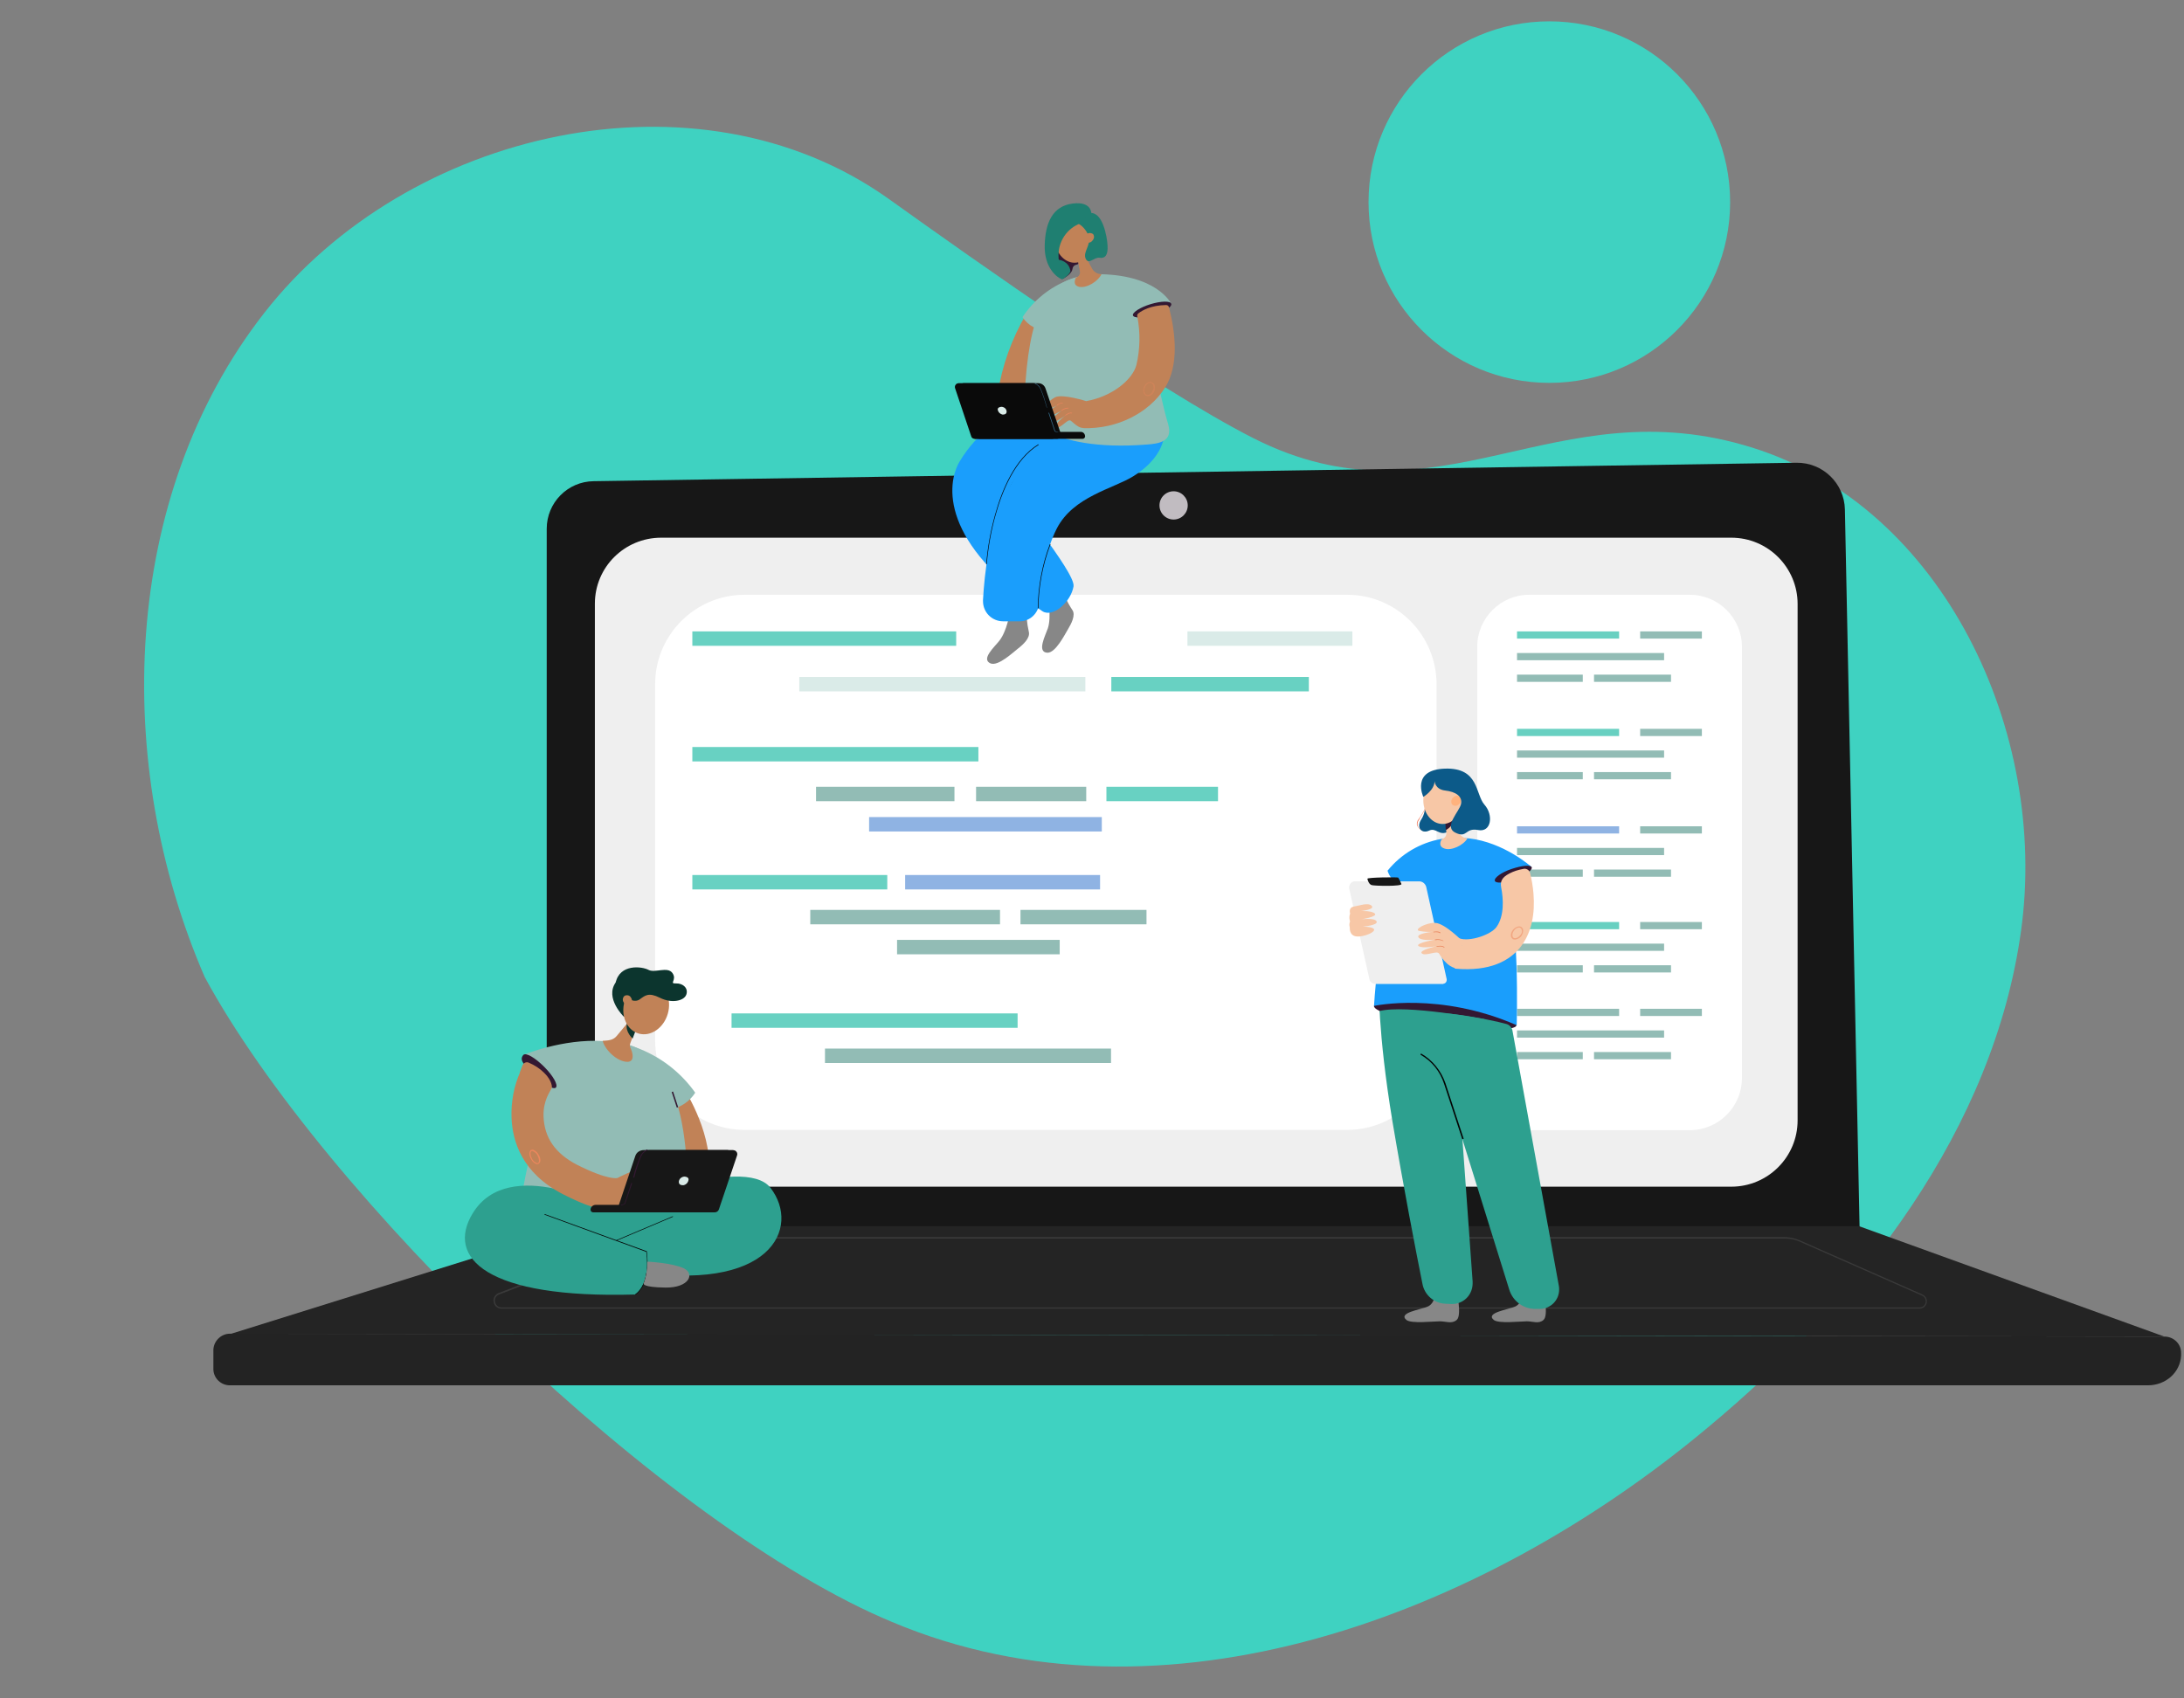 <?xml version="1.0" encoding="utf-8"?>
<!-- Generator: Adobe Illustrator 25.2.3, SVG Export Plug-In . SVG Version: 6.00 Build 0)  -->
<svg version="1.1" id="Capa_1" xmlns="http://www.w3.org/2000/svg" xmlns:xlink="http://www.w3.org/1999/xlink" x="0px" y="0px"
	 viewBox="0 0 757.4 589.1" style="enable-background:new 0 0 757.4 589.1;" xml:space="preserve">
<rect x="0" y="0" width="757.4" height="589.1" fill="#808080" stroke="none"/>
<style type="text/css">
	.st0{fill:#3FD2C1;}
	.st1{fill:#171717;}
	.st2{fill:#EFEFEF;}
	.st3{fill:#242424;}
	.st4{fill:#232323;}
	.st5{fill:#C1BCC1;}
	.st6{fill:#FFFFFF;}
	.st7{fill:#68D1C2;}
	.st8{fill:#8FB3E3;}
	.st9{fill:#92BCB5;}
	.st10{fill:#68D0C1;}
	.st11{fill:#DAEBE8;}
	.st12{fill:#878787;}
	.st13{fill:#1A9EFC;}
	.st14{fill:#C18257;}
	.st15{fill:#331832;}
	.st16{opacity:0.3;}
	.st17{fill:#EC865C;}
	.st18{fill:#E9845C;}
	.st19{fill:#0A0A0A;}
	.st20{fill:#366F90;}
	.st21{fill:#020202;}
	.st22{fill:#1F7F71;}
	.st23{fill:#3A3A3A;}
	.st24{fill:#2DA08F;}
	.st25{fill:#0C352E;}
	.st26{fill:#EF8062;}
	.st27{fill:#0C5A89;}
	.st28{fill:#F7C7A6;}
	.st29{fill:#FFB27D;}
	.st30{opacity:0.5;}
</style>
<path class="st0" d="M71,338.9c-32.1-74-29.1-166.6,20.6-230.3S241.8,22,307.8,68.7c30.9,22.1,92.8,66,126.9,83.3
	c64.5,32.6,104.3-18.3,173.1,3.3c66.2,20.8,102.6,98.6,93.1,167.5c-9.5,68.7-55.2,127.9-108.6,172.3
	c-78.2,65.5-188.9,107.1-282.9,67.5C230.3,529.7,111.9,414.4,71,338.9"/>
<circle class="st0" cx="537.3" cy="70.1" r="62.7"/>
<path class="st1" d="M628.5,462.6l-422.6-4.9c-9-0.1-16.3-7.5-16.3-16.5V183.4c0-9,7.2-16.4,16.3-16.5l417.1-6.4
	c9.1-0.1,16.6,7.1,16.8,16.2l5.5,269.1c0.2,9.1-7,16.7-16.2,16.8H628.5z"/>
<path class="st2" d="M229.3,186.5h371.1c12.7,0,23,10.3,23,23v179.1c0,12.7-10.3,23-23,23H229.3c-12.7,0-23-10.3-23-23V209.4
	C206.3,196.7,216.6,186.5,229.3,186.5z"/>
<polygon class="st3" points="199.6,425.3 79.9,462.7 750.6,463.6 644.7,425.3 "/>
<path class="st4" d="M74,468.2v6.8c0.1,3.1,2.7,5.6,5.9,5.5c0,0,0,0,0,0h665c6.2,0,11.2-4.5,11.5-10.3v-0.8c0.1-3.1-2.4-5.7-5.6-5.8
	c0,0,0,0,0,0h-0.3l-670.8-1C76.7,462.6,74.1,465.1,74,468.2z"/>
<circle class="st5" cx="407" cy="175.3" r="4.9"/>
<path class="st6" d="M258.2,206.3h209c17.1,0,31,13.9,31,31.1v123.5c0,17.1-13.9,31-31,31h-209c-17.1,0-31-13.9-31-31V237.3
	C227.2,220.2,241.1,206.3,258.2,206.3z"/>
<path class="st6" d="M530.3,206.3H586c10,0,18.1,8.1,18.1,18.1v149.5c0,10-8.1,18.1-18.1,18.1h-55.6c-10,0-18.1-8.1-18.1-18.1V224.3
	C512.3,214.4,520.4,206.3,530.3,206.3z"/>
<rect x="240.1" y="219" class="st7" width="91.5" height="5"/>
<rect x="240.1" y="259.1" class="st7" width="99.2" height="5"/>
<rect x="240.1" y="303.5" class="st7" width="67.6" height="5"/>
<rect x="313.9" y="303.5" class="st8" width="67.6" height="5"/>
<rect x="253.7" y="351.5" class="st7" width="99.2" height="5"/>
<rect x="286.1" y="363.7" class="st9" width="99.2" height="5"/>
<rect x="281" y="315.6" class="st9" width="65.8" height="5"/>
<rect x="353.9" y="315.6" class="st9" width="43.7" height="5"/>
<rect x="311.1" y="326" class="st9" width="56.4" height="5"/>
<rect x="283" y="272.9" class="st9" width="48" height="5"/>
<rect x="301.4" y="283.4" class="st8" width="80.7" height="5"/>
<rect x="338.5" y="272.9" class="st9" width="38.2" height="5"/>
<rect x="526.1" y="219" class="st10" width="35.4" height="2.5"/>
<rect x="526.1" y="234" class="st9" width="22.8" height="2.5"/>
<rect x="552.8" y="234" class="st9" width="26.7" height="2.5"/>
<rect x="568.8" y="219" class="st9" width="21.4" height="2.5"/>
<rect x="526.1" y="226.5" class="st9" width="51" height="2.5"/>
<rect x="526.1" y="252.8" class="st10" width="35.4" height="2.5"/>
<rect x="568.8" y="252.8" class="st9" width="21.4" height="2.5"/>
<rect x="383.7" y="272.9" class="st7" width="38.7" height="5"/>
<rect x="277.2" y="234.8" class="st11" width="99.2" height="5"/>
<rect x="385.4" y="234.8" class="st7" width="68.5" height="5"/>
<rect x="411.8" y="219" class="st11" width="57.2" height="5"/>
<path class="st12" d="M350.2,212.5c0,0-1,6.4-3.6,9.7c-1.7,2.2-6.5,6.4-3.1,7.9c2.7,1.1,7.9-3.9,9.6-5.2s4.2-3.6,3.7-5.7
	c-0.7-3.1-1-6.3-0.8-9.5L350.2,212.5z"/>
<path class="st12" d="M363.4,207.5c0,0,1.3,6.4,0,10.4c-0.9,2.6-3.9,8.3-0.2,8.5c2.9,0.1,6.1-6.4,7.2-8.2s2.7-4.9,1.5-6.6
	c-1.8-2.7-3.1-5.6-4-8.7L363.4,207.5z"/>
<path class="st13" d="M361.5,212c-35.2-23.5-33.5-44.1-28.6-52.1c5.7-9.4,14.6-16.7,28.4-20c3.3-0.8,6.7-1.4,10.1-1.7
	c3.8-0.4,7.3,2.4,7.7,6.2c0,0,0,0,0,0c0,0.3,0,0.7,0,1l-0.3,12l0,0c-5.9-0.1-23.7,1.7-28.4,11.2c-1,2,22.7,29.8,21.9,34.8
	C371.3,209,365,214.3,361.5,212z"/>
<path class="st13" d="M347.9,215.5c-3.9,0-7-3.1-7-7c0-0.1,0-0.3,0-0.4c0.5-9,2.2-24.3,7.4-35.8c3.2-6.9,8-13,14-17.7
	c5.2-4.2,10.9-7.7,17-10.4c10.8-5,18.6-4.3,18.6-4.3l5.9,8.7c-0.1,0,1.7,8.8-10.8,16.6c-6.9,4.3-20.8,7-26.5,18.1
	c-4.1,8-5.6,18.5-6.1,25.9c-0.3,3.5-3.2,6.3-6.7,6.3L347.9,215.5z"/>
<path class="st14" d="M355.9,108.9c-5,8.5-8.4,17.9-9.9,27.7c-1.7,11,18.2-1.8,18.2-1.8l0.9-22.9L355.9,108.9z"/>
<path class="st9" d="M392.2,102.6c0,0-5.5-9.5-18.3-6.6S356,112,355.1,143.3c0,0,7.6,13.6,42.5,10.9c3.9-0.3,9.4-0.8,7.5-7.1
	C401.6,135.5,398.2,112.3,392.2,102.6z"/>
<path class="st9" d="M406.2,105.4l-13.1,2.5c0,0-22.9,6.8-29.4,6.8c-3.6,0.1-7.1-1.6-9.1-4.7c3.9-5.9,9.5-10.4,16-12.9
	c1.1-0.4,2.1-0.7,3.2-1c1.9-0.6,3.8-0.9,5.7-1C401.3,94.8,406.2,105.4,406.2,105.4z"/>
<path class="st15" d="M406.2,105.4c0.3,1-2.5,2.8-6.1,3.9s-6.9,1.1-7.2,0.1s2.5-2.8,6.1-3.9S406,104.3,406.2,105.4z"/>
<path class="st14" d="M404,134.5c-5.6,8.8-16.7,14.4-28.4,14l1.2-9.4c9-1.6,16-7.5,17.3-12.5c1.3-5.5,1.4-11.3,0.3-16.9
	c-0.1-0.4,0.1-0.9,0.5-1.1c1.2-0.9,4.1-2.7,9.5-2.8c0.5,0,0.9,0.3,1,0.8C407.6,115.1,409,126.7,404,134.5z"/>
<g class="st16">
	<path class="st17" d="M398.1,137.4c-0.2,0-0.4,0-0.6-0.1c-1-0.4-1.3-1.8-0.8-3.1c0.3-0.7,0.8-1.3,1.5-1.6c0.4-0.2,0.9-0.2,1.3,0
		c1,0.4,1.3,1.8,0.8,3.1l0,0c-0.3,0.7-0.8,1.3-1.5,1.6C398.5,137.3,398.3,137.4,398.1,137.4z M398.9,132.8c-0.2,0-0.4,0-0.5,0.1
		c-0.6,0.3-1.1,0.8-1.3,1.4c-0.5,1.1-0.2,2.3,0.5,2.6c0.3,0.1,0.6,0.1,0.9,0c0.6-0.3,1.1-0.8,1.3-1.4l0,0c0.5-1.1,0.2-2.3-0.5-2.6
		C399.2,132.8,399.1,132.8,398.9,132.8z"/>
</g>
<path class="st14" d="M376.9,139.2c0,0-8.4-2.7-11-1.4s-5.1,4.9-3.3,4.4c1.4-0.4,2.7-0.9,4-1.6c0,0-4.5,2.8-3.4,3.5s5-1.7,5-1.7
	s-5.1,3.7-3.8,4.1s5.1-2.4,5.1-2.4s-4.6,3.6-3.1,4.1s3.8-3,4.9-2.3s3.9,4.3,6.5,1.5L376.9,139.2z"/>
<path class="st18" d="M366.6,140.7l-0.1-0.2c0,0,1.2-1,2.1-0.8l-0.1,0.2C367.7,139.7,366.6,140.7,366.6,140.7z"/>
<path class="st18" d="M368.2,142.5l-0.1-0.2c0.7-0.6,1.6-0.9,2.5-0.9v0.2C369.7,141.7,368.8,142,368.2,142.5z"/>
<path class="st18" d="M369.5,144.2l-0.1-0.2c0,0,1.4-1.2,2.4-0.8l-0.1,0.2C370.8,143.1,369.5,144.2,369.5,144.2z"/>
<path class="st19" d="M366.6,152.2h-26.9c-0.6,0-1.1-0.4-1.2-0.9l-5.6-16.7c-0.2-0.7,0.1-1.4,0.8-1.6c0,0,0,0,0,0
	c0.1,0,0.3-0.1,0.4-0.1H360c1.2,0,2.2,0.7,2.6,1.9l5.3,15.7c0.2,0.7-0.1,1.4-0.8,1.6c0,0,0,0,0,0
	C366.9,152.2,366.7,152.2,366.6,152.2z"/>
<path class="st19" d="M364.9,152.2H338c-0.6,0-1.1-0.4-1.2-0.9l-5.6-16.7c-0.2-0.7,0.2-1.4,0.8-1.6c0.1,0,0.3-0.1,0.4-0.1h25.9
	c1.2,0,2.2,0.7,2.6,1.9l5.3,15.7c0.2,0.7-0.2,1.4-0.8,1.6C365.2,152.2,365,152.2,364.9,152.2L364.9,152.2z"/>
<path class="st11" d="M346,142c0-0.6,0.7-0.9,1.4-0.9c0.9,0.1,1.6,0.7,1.7,1.6c0,1-0.8,1.1-1.4,1.1C346.8,143.6,346.1,142.9,346,142
	z"/>
<path class="st19" d="M374.8,149.8H338v2.4h37.5c0.4,0,0.8-0.4,0.8-0.8l0,0C376.3,150.5,375.7,149.8,374.8,149.8L374.8,149.8z"/>
<path class="st20" d="M363,141.4c-0.6-2.2-1.3-4.4-2.2-6.5c-0.4-0.8-1.1-1.5-1.9-1.8l0-0.2c0.9,0.4,1.6,1,2,1.9
	c0.9,2.1,1.6,4.3,2.2,6.6L363,141.4z"/>
<path class="st20" d="M366.9,149.9c-1,0-1.2-0.4-1.2-0.4l-2.1-6.3l0.2-0.1l2.1,6.3l0,0c0,0,0.2,0.4,1.1,0.4V149.9z"/>
<path class="st21" d="M342.2,195.7h-0.2c0.5-5.8,1.5-11.6,3.1-17.2c2.3-8.4,6.8-19.4,15-24.4l0.1,0.2c-8.1,4.9-12.6,15.9-14.9,24.2
	C343.7,184.1,342.7,189.9,342.2,195.7z"/>
<path class="st21" d="M360.1,211h-0.2c0.1-7.6,1.5-15.2,4.2-22.3l0.2,0.1C361.6,195.9,360.2,203.4,360.1,211z"/>
<path class="st15" d="M368.6,96.7c0,0,3-1.5,3.3-3.3s1.5-1.4,2.1-1.9s-1.7-5-1.7-5l-6.6-1.7l1.4,8.2L368.6,96.7z"/>
<path class="st14" d="M382,95.1c-1.4,0-2.7-0.8-3.3-2l-2.1-3.8l-0.6-1.1l-3.6-6.5l1.2,7l0.7,4.2l0.2,1.2c0.2,1-0.4,1.9-1.4,2.2l0,0
	c-0.4,0.9-1,2.7,1.2,3.2C376.9,100,380.8,97.6,382,95.1L382,95.1z"/>
<path class="st14" d="M376.6,89.2v0.1c0,2.3-2.3,3.6-2.3,3.6l0,0l-0.7-4.2c0.7-0.4,1.6-0.6,2.4-0.5
	C376.4,88.4,376.6,88.8,376.6,89.2z"/>
<ellipse transform="matrix(0.996 -9.428207e-02 9.428207e-02 0.996 -6.154 35.462)" class="st14" cx="372.2" cy="82.9" rx="6.6" ry="8.2"/>
<path class="st22" d="M374.9,77.4c-4.9,1.7-8.1,6.5-7.8,11.8c0,0.3,0,0.6,0.1,0.9c0,0,3.5,0.4,4,3.8c0.2,1-2.7,3.1-2.9,3
	c-1.7-0.6-6.2-4-6-11.8s2.7-13.6,9.7-14.5s6.5,3.9,6.5,3.9C377.7,75.8,376.4,76.8,374.9,77.4z"/>
<path class="st22" d="M373.9,77.5l0.3,0.2c1.6,1,2.8,2.6,3.4,4.4c0.7,3.1-2.1,5.3-1.1,7.6s3-0.6,4.8-0.3s3-0.7,2.8-4.2
	s-1.8-11.7-6-11.3L373.9,77.5z"/>
<path class="st14" d="M378.8,83.5c-0.5,0.7-1.5,0.9-2.3,0.4l0,0c-0.6-0.7-0.5-1.8,0.1-2.4c0.5-0.7,1.5-0.9,2.3-0.4h0.1
	C379.6,81.8,379.5,82.8,378.8,83.5z"/>
<path class="st23" d="M665.7,453.9H173.9c-1.3,0-2.5-0.9-2.7-2.3c-0.3-1.3,0.5-2.6,1.7-3.1l47.8-18.4c1.7-0.7,3.5-1,5.3-1h393
	c1.8,0,3.5,0.4,5.1,1.1l42.6,18.8c1.3,0.6,1.9,2.1,1.3,3.4C667.6,453.3,666.7,453.9,665.7,453.9L665.7,453.9z M226,429.6
	c-1.7,0-3.5,0.4-5.1,1L173.1,449c-1.1,0.4-1.7,1.5-1.4,2.6c0.2,1.1,1.1,1.9,2.3,1.9h491.7c1,0,1.9-0.7,2.1-1.7c0.2-1-0.3-2-1.2-2.4
	L624,430.6c-1.6-0.7-3.2-1-4.9-1L226,429.6z"/>
<path class="st14" d="M236.9,377c1,1.8,10.9,17.1,8.8,32.1l-10.7-3.9l-5-20.2L236.9,377z"/>
<path class="st9" d="M193.9,370.7c0,0,6.6-11.9,22.8-8.6s24.9,26.4,20.6,72.1c0,0-25.6-10.2-59-2
	C178.2,432.2,183.7,387.9,193.9,370.7z"/>
<path class="st9" d="M181.5,365.9l11.3,11.3c0,0,29.1,7.8,37.1,7.8c4.5,0.1,8.8-2.2,11.2-6c-5.1-7.2-12.3-12.7-20.6-15.7
	c-1.3-0.5-2.7-0.9-4.1-1.2c-2.4-0.5-4.8-0.9-7.2-1C195.1,360.2,181.5,365.9,181.5,365.9z"/>
<path class="st15" d="M181.5,365.9c-1.8,2,1,4.1,4.1,7.2s6.4,5,7.2,4.1s-1-4.1-4.1-7.2S182.4,365,181.5,365.9z"/>
<path class="st14" d="M191.4,377.2c0,0,0.2-2.3-2.7-5.1c-1.5-1.5-3.4-2.7-5.3-3.5c-0.8-0.4-1.8,0-2.2,0.9c0,0,0,0,0,0c0,0,0,0,0,0
	l-0.9,2.4l4.2,2.7L191.4,377.2z"/>
<path class="st24" d="M211.4,419.2c0,0-35-19-47.5,1.7c-9.3,15.3,4.7,29.6,56.4,28.1c0,0,5.1-2.4,3.9-14.8
	C223.7,429.3,211.4,419.2,211.4,419.2z"/>
<path class="st24" d="M211.4,419.2c0,0,46.6-19.1,55.8-7.2c10.6,13.7,0.4,37-48.7,28.7l-6-6.5L211.4,419.2z"/>
<path class="st21" d="M220.4,449.1l-0.1-0.2c5.4-3.9,4-13.8,3.8-14.7l-35.3-12.9l0.1-0.2l35.4,12.9v0.1
	C224.3,434.3,226.1,445,220.4,449.1z"/>
<path class="st12" d="M224.5,437.6c0,0,8.6,0.4,12.6,2.3s1.9,6.8-6.3,6.7s-7.6-1.4-7.6-1.4C224.1,442.8,224.5,440.2,224.5,437.6z"/>
<path class="st14" d="M213.5,420.1c2.5,0.1,5-0.7,7.1-2.1c3-2.3,4.4-6.1,3.7-9.9l-3.4-2c-0.2-0.9-6.8,2.5-6.8,2.5s-3.1,0.9-14-4.6
	c-7.5-3.9-11.3-9.3-11.6-16.7c-0.2-5.6,2.3-8.7,2.9-10c0.1-0.2-3.6-3.9-3.5-4.3l-2.8-1.5c0.1-0.3-2.7-1.4-2.6-1.5l-2.1,1.8
	c-2.2,5-3.2,10.4-3,15.9c0.3,8.1,3.6,19.2,17.8,26.5C202.8,418.1,208.8,420.1,213.5,420.1z"/>
<path class="st1" d="M215.8,420.5H246c0.6,0,1.2-0.4,1.4-1l6.3-18.7c0.2-0.8-0.2-1.6-0.9-1.8c-0.2,0-0.3-0.1-0.5-0.1h-29
	c-1.4,0-2.6,0.8-3,2.1l-5.9,17.6c-0.2,0.8,0.2,1.6,1,1.8c0,0,0,0,0,0C215.5,420.5,215.6,420.5,215.8,420.5z"/>
<path class="st1" d="M217.7,420.5h30.2c0.6,0,1.2-0.4,1.4-1l6.3-18.7c0.3-0.8-0.2-1.6-0.9-1.8c-0.2,0-0.3-0.1-0.5-0.1h-29
	c-1.4,0-2.6,0.8-3,2.1l-5.9,17.6c-0.2,0.8,0.2,1.6,1,1.8C217.4,420.5,217.5,420.5,217.7,420.5z"/>
<path class="st11" d="M238.8,409.1c0-0.7-0.8-1-1.5-1c-1,0.1-1.8,0.8-1.9,1.8c0,1.1,0.9,1.2,1.6,1.2
	C238,410.9,238.7,410.1,238.8,409.1z"/>
<path class="st1" d="M206.6,417.9h41.3v2.6h-42.2c-0.5,0-0.9-0.4-0.9-0.9l0,0l0,0C204.8,418.7,205.6,417.9,206.6,417.9
	C206.6,417.9,206.6,417.9,206.6,417.9L206.6,417.9z"/>
<path class="st15" d="M219.7,408.5L219.7,408.5c-0.1,0-0.1-0.1-0.1-0.2c0,0,0,0,0,0l0,0c0.6-2.5,1.5-5,2.5-7.4
	c0.5-1,1.3-1.8,2.3-2.2c0.1,0,0.2,0,0.2,0.1c0,0.1,0,0.1-0.1,0.2l0,0c-0.9,0.4-1.7,1.1-2.1,2c-1,2.4-1.8,4.8-2.4,7.3
	C219.9,408.4,219.8,408.5,219.7,408.5C219.8,408.5,219.8,408.5,219.7,408.5L219.7,408.5z"/>
<path class="st15" d="M215.4,418c-0.1,0-0.1-0.1-0.1-0.1s0.1-0.1,0.1-0.1l0,0c0.9,0,1.2-0.4,1.2-0.4l2.3-7c0-0.1,0.1-0.1,0.2-0.1
	l0,0c0.1,0,0.1,0.1,0.1,0.2c0,0,0,0,0,0l0,0l-2.4,7C216.8,417.5,216.5,418,215.4,418z"/>
<path class="st17" d="M186.4,403.8c-0.1,0-0.2,0-0.3,0c-0.8-0.3-1.5-0.9-1.9-1.7c-0.8-1.3-0.8-2.7-0.1-3.2c0.3-0.1,0.5-0.2,0.8-0.1
	c0.8,0.3,1.5,0.9,1.9,1.7c0.8,1.3,0.8,2.7,0,3.1C186.7,403.8,186.5,403.8,186.4,403.8z M184.6,399.2c-0.1,0-0.2,0-0.3,0.1
	c-0.5,0.3-0.4,1.5,0.2,2.6c0.3,0.7,0.9,1.2,1.6,1.5c0.2,0.1,0.4,0.1,0.5,0c0.5-0.3,0.4-1.5-0.2-2.6c-0.3-0.7-0.9-1.2-1.6-1.5
	L184.6,399.2z"/>
<path class="st14" d="M209.2,361c2-0.1,3.5-0.3,4.6-1.6l3.5-4.2l1-1.2l6-7.1l-3.2,8.3l-1.9,5l-0.6,1.6c-0.4,1.1,0.1,1.6,0.5,2.8
	c0.1,0.5,1.2,3.6-1.5,3.7c-3.4,0-7.7-3.9-8.6-7.3L209.2,361z"/>
<path class="st25" d="M216.3,352.6c0,0-6.6-6.4-2.8-11.8s4.8,8.7,4.8,8.7l-1.1,3.2L216.3,352.6z"/>
<path class="st25" d="M217.4,355.1v0.1c-0.6,2.8,2,5,2,5l0,0l1.9-5c-0.8-0.7-1.8-1.1-2.9-1.2C217.9,354.1,217.5,354.4,217.4,355.1z"
	/>
<ellipse transform="matrix(0.277 -0.961 0.961 0.277 -173.727 467.934)" class="st14" cx="224" cy="349.4" rx="9.4" ry="7.8"/>
<path class="st25" d="M218,346.4c0,0,2.1,1.5,3.9,0.2s3-2.5,7-0.5s8.3,1.1,9.1-1.1s-1.1-4-3.6-3.9s0.5-1.2-1.2-3.6s-6.1,0.1-8.3-1.1
	s-10-2.2-11.4,4.5L218,346.4z"/>
<path class="st14" d="M216.3,347.7c0.4,0.8,1.4,1,2.2,0.6c0,0,0,0,0,0l0,0c0.7-0.5,0.9-1.5,0.3-2.3c-0.4-0.8-1.4-1-2.2-0.6
	c0,0,0,0,0,0l0,0C215.9,346,215.8,347,216.3,347.7z"/>
<rect x="234" y="378.4" transform="matrix(0.95 -0.312 0.312 0.95 -107.426 92.289)" class="st15" width="0.5" height="5.7"/>
<rect x="212.9" y="425.9" transform="matrix(0.921 -0.39 0.39 0.921 -148.478 120.94)" class="st21" width="21.3" height="0.2"/>
<rect x="526.1" y="267.8" class="st9" width="22.8" height="2.5"/>
<rect x="552.8" y="267.8" class="st9" width="26.7" height="2.5"/>
<rect x="526.1" y="260.3" class="st9" width="51" height="2.5"/>
<rect x="526.1" y="286.6" class="st8" width="35.4" height="2.5"/>
<rect x="526.1" y="301.6" class="st9" width="22.8" height="2.5"/>
<rect x="552.8" y="301.6" class="st9" width="26.7" height="2.5"/>
<rect x="568.8" y="286.6" class="st9" width="21.4" height="2.5"/>
<rect x="526.1" y="294.1" class="st9" width="51" height="2.5"/>
<rect x="526.1" y="319.8" class="st10" width="35.4" height="2.5"/>
<rect x="526.1" y="334.8" class="st9" width="22.8" height="2.5"/>
<rect x="552.8" y="334.8" class="st9" width="26.7" height="2.5"/>
<rect x="568.8" y="319.8" class="st9" width="21.4" height="2.5"/>
<rect x="526.1" y="327.3" class="st9" width="51" height="2.5"/>
<rect x="526.1" y="349.9" class="st9" width="35.4" height="2.5"/>
<rect x="526.1" y="364.9" class="st9" width="22.8" height="2.5"/>
<rect x="552.8" y="364.9" class="st9" width="26.7" height="2.5"/>
<rect x="568.8" y="349.9" class="st9" width="21.4" height="2.5"/>
<rect x="526.1" y="357.4" class="st9" width="51" height="2.5"/>
<path class="st12" d="M497.8,448.2c0,0-0.1,3.9-2.7,5s-10.3,2.1-7.4,4.6c1.6,1.4,9.4,0.5,11.6,0.5s4.2,1,5.9-0.5
	c1.8-1.6,0-9.6,0-9.6c-1.1,0.6-2.3,0.9-3.6,0.9C500.2,449.2,498.9,448.9,497.8,448.2z"/>
<path class="st12" d="M528.1,448.2c0,0-0.1,3.9-2.7,5s-10.3,2.1-7.4,4.6c1.6,1.4,9.4,0.5,11.5,0.5s4.2,1,5.8-0.5
	c1.8-1.6,0-9.6,0-9.6c-1.1,0.6-2.3,0.9-3.6,0.9C530.5,449.2,529.2,448.9,528.1,448.2z"/>
<path class="st24" d="M478.2,341.3c0,0-0.5,16.3,4.7,47.7c3.8,22.6,8.2,45.4,10.4,56.3c0.7,3.9,4.1,6.8,8,6.9l2.1,0.1
	c4,0.1,7.2-3,7.3-7c0-0.3,0-0.5,0-0.8l-5.3-73.9l-1.3-24.3L478.2,341.3z"/>
<path class="st15" d="M525.9,355.6c-0.2,2-11.5,1.8-25.2,0s-24.5-4.7-24.2-6.7s11.3-2.2,25.1-0.5S526.1,353.6,525.9,355.6z"/>
<path class="st24" d="M494,352.9l29.4,94.4c1.2,3.9,4.7,6.6,8.8,6.7h1.8c3.7,0,6.7-3,6.7-6.7v0c0-0.4,0-0.9-0.1-1.3l-16.1-88.6
	c-0.2-1-1-1.9-2-2.2C517,353.6,493.4,349,494,352.9z"/>
<path class="st13" d="M521.3,301.3c0,0-3.9-11-17.8-10.5s-24.5,18.8-27,58.1c0,0,22.8-5,49.5,6.7
	C525.9,355.6,527.4,317.3,521.3,301.3z"/>
<path class="st13" d="M531,300.6l-9.9,6.3c0,0-25.4,2.5-32.1,1.3s-7.8-6.2-7.8-6.2c4.7-5.8,11.3-9.7,18.6-11
	c1.2-0.2,2.4-0.3,3.5-0.3c2.1-0.1,4.1-0.1,6.2,0.1C521.6,292.2,531,300.6,531,300.6z"/>
<path class="st21" d="M507.1,395.1l-6.3-19.2c-1.4-4.3-4.3-7.9-8.2-10.1l0.2-0.4c4,2.3,7,6,8.5,10.4l6.3,19.2L507.1,395.1z"/>
<path class="st26" d="M493.9,288.3c-1-0.2-1.9-0.9-2.4-1.8c-0.3-0.8-0.1-1.7,0.4-2.3l0.7-1c1.4-2.2,1.9-3,1.5-4.7h0.1
	c0.4,1.8-0.1,2.6-1.5,4.8c-0.2,0.3-0.4,0.7-0.6,1.1c-0.5,0.6-0.6,1.4-0.4,2.2c0.5,0.8,1.3,1.4,2.3,1.6L493.9,288.3z"/>
<path class="st27" d="M494.1,278.5c0.3,2-0.1,4-1.2,5.7c-1.9,2.9,0.2,5.1,2.7,3.9s3.5,2.1,6.7,0.3S494.1,278.5,494.1,278.5z"/>
<path class="st28" d="M508.9,290.8c-1.4-0.1-2.6-1-3.1-2.3l-1.7-4l-0.5-1.2l-2.9-6.8l0.5,7.1l0.3,4.2l0.1,1.2c0,1-0.6,1.8-1.6,2l0,0
	c-0.5,0.9-1.2,2.6,0.9,3.3C503.3,295.2,507.5,293.2,508.9,290.8L508.9,290.8z"/>
<path class="st15" d="M504,284.4v0.1c-0.2,2.3-2.6,3.4-2.6,3.4l0,0l-0.3-4.2c0.8-0.4,1.6-0.5,2.4-0.2
	C503.9,283.6,504.1,284,504,284.4z"/>
<ellipse class="st28" cx="500.3" cy="277.6" rx="6.7" ry="8.2"/>
<path class="st29" d="M506,278.9c-0.6,0.7-1.6,0.8-2.3,0.2l-0.1,0c-0.5-0.8-0.4-1.9,0.4-2.5c0.6-0.7,1.6-0.8,2.3-0.2h0
	C506.9,277.2,506.8,278.3,506,278.9z"/>
<path class="st27" d="M497.5,270.9c0,0,0.1,2.9,3.7,3.3s6,2,5.5,4.6s-6.2,7.9-2,10s3.3-1.8,7.9-0.9c4.6,0.9,5.4-5.2,2.2-8.8
	s-1.8-12.9-13.7-12.5s-7.5,9.8-7.5,9.8S497.5,274.1,497.5,270.9z"/>
<path class="st15" d="M531.2,300.8c0.3,1-2.2,2.9-5.8,4.2s-6.7,1.5-7,0.5s2.2-2.9,5.8-4.1S530.8,299.9,531.2,300.8z"/>
<path class="st28" d="M504,332.9l2.9-4.9c0-1-1.6-2.8-0.7-2.5c3.6,1.2,10.9-1.3,12.8-4c2.7-3.8,2.4-9.6,1.6-13.7
	c-0.4-2.1,0.3-3.5,2.8-4.8c1.5-0.8,3.1-1.3,4.8-1.6c1-0.3,2.1,0.3,2.4,1.3c0.6,2.4,1,4.8,1.2,7.2c0.6,7.1-0.7,13.3-4,17.9
	c-4,5.6-11.3,9.2-23,8.2C504,335.9,504,334,504,332.9z"/>
<g class="st30">
	<path class="st17" d="M525.4,325.9c-0.3,0-0.7-0.1-0.9-0.3c-0.8-0.6-0.7-2,0.2-3.1s2.3-1.5,3-0.9c0.4,0.4,0.6,0.9,0.5,1.5
		c-0.1,0.6-0.3,1.2-0.7,1.7l0,0C527,325.4,526.2,325.8,525.4,325.9z M526.8,321.7c-0.7,0.1-1.3,0.4-1.7,1c-0.7,0.9-0.8,2-0.3,2.5
		s1.7,0.1,2.4-0.8l0,0c0.4-0.4,0.6-0.9,0.6-1.4c0-0.4-0.1-0.7-0.3-1C527.2,321.8,527,321.7,526.8,321.7z"/>
</g>
<path class="st24" d="M514.8,353.5c0,0-27.5-5.2-36.4-2.8l4.3,6.3l15.9,0.9L514.8,353.5z"/>
<path class="st2" d="M500.5,341.3H477c-1,0-1.9-0.7-2.1-1.7l-7-31.4c-0.2-1.1,0.5-2.2,1.6-2.5c0.1,0,0.3,0,0.4,0h22.3
	c1.1,0,2.1,0.8,2.4,1.9l7.1,32c0.1,0.8-0.3,1.5-1.1,1.6c0,0,0,0,0,0L500.5,341.3z"/>
<path class="st28" d="M507,326.3c0,0-6-6.1-9.3-6.2s-7.5,2.4-5.5,2.8c1.6,0.3,3.2,0.4,4.8,0.3c0,0-5.9,0.5-5.1,1.9s5.8,0.8,5.8,0.8
	s-6.9,1.2-5.8,2.2s6.3,0.1,6.3,0.1s-6.4,1.4-5.1,2.5s5.3-1.2,6,0.1s4,6.3,7.9,4.8L507,326.3z"/>
<path class="st18" d="M499.4,323.7c-0.7-0.6-2.3-0.3-2.3-0.3v-0.2c0.1,0,1.7-0.4,2.5,0.3L499.4,323.7z"/>
<path class="st18" d="M500.5,326.4c-0.9-0.4-1.8-0.5-2.8-0.3l-0.1-0.2c1-0.3,2.1-0.1,3,0.4L500.5,326.4z"/>
<path class="st18" d="M500.8,328.7c-0.7-0.7-2.6-0.3-2.6-0.3v-0.2c0.1,0,2-0.5,2.8,0.4L500.8,328.7z"/>
<path class="st28" d="M468.1,321.7c0,0-0.3,2.8,2.3,3.1c3.3,0.4,10.7-3.2,2.2-3.4c-0.2,0,5.4-0.4,4.8-1.8s-5.5-0.7-5.5-0.7
	s5.9-0.9,4.9-2s-4.9-0.9-4.9-0.9s5-0.5,3.8-1.8s-4.5,0-6,0.2s-1.8,1.2-1.5,2.5c-0.3,0.8-0.3,1.6-0.1,2.4c0.2,0.3-0.1,0.7-0.1,1
	C467.9,320.8,468,321.2,468.1,321.7z"/>
<path class="st1" d="M486,306.6c-0.3-0.8-0.7-1.5-1.1-2.2c-0.2-0.2-10.8-0.1-10.7,0.4s0.5,1.9,1.5,2.2S486.4,307.5,486,306.6z"/>
</svg>
